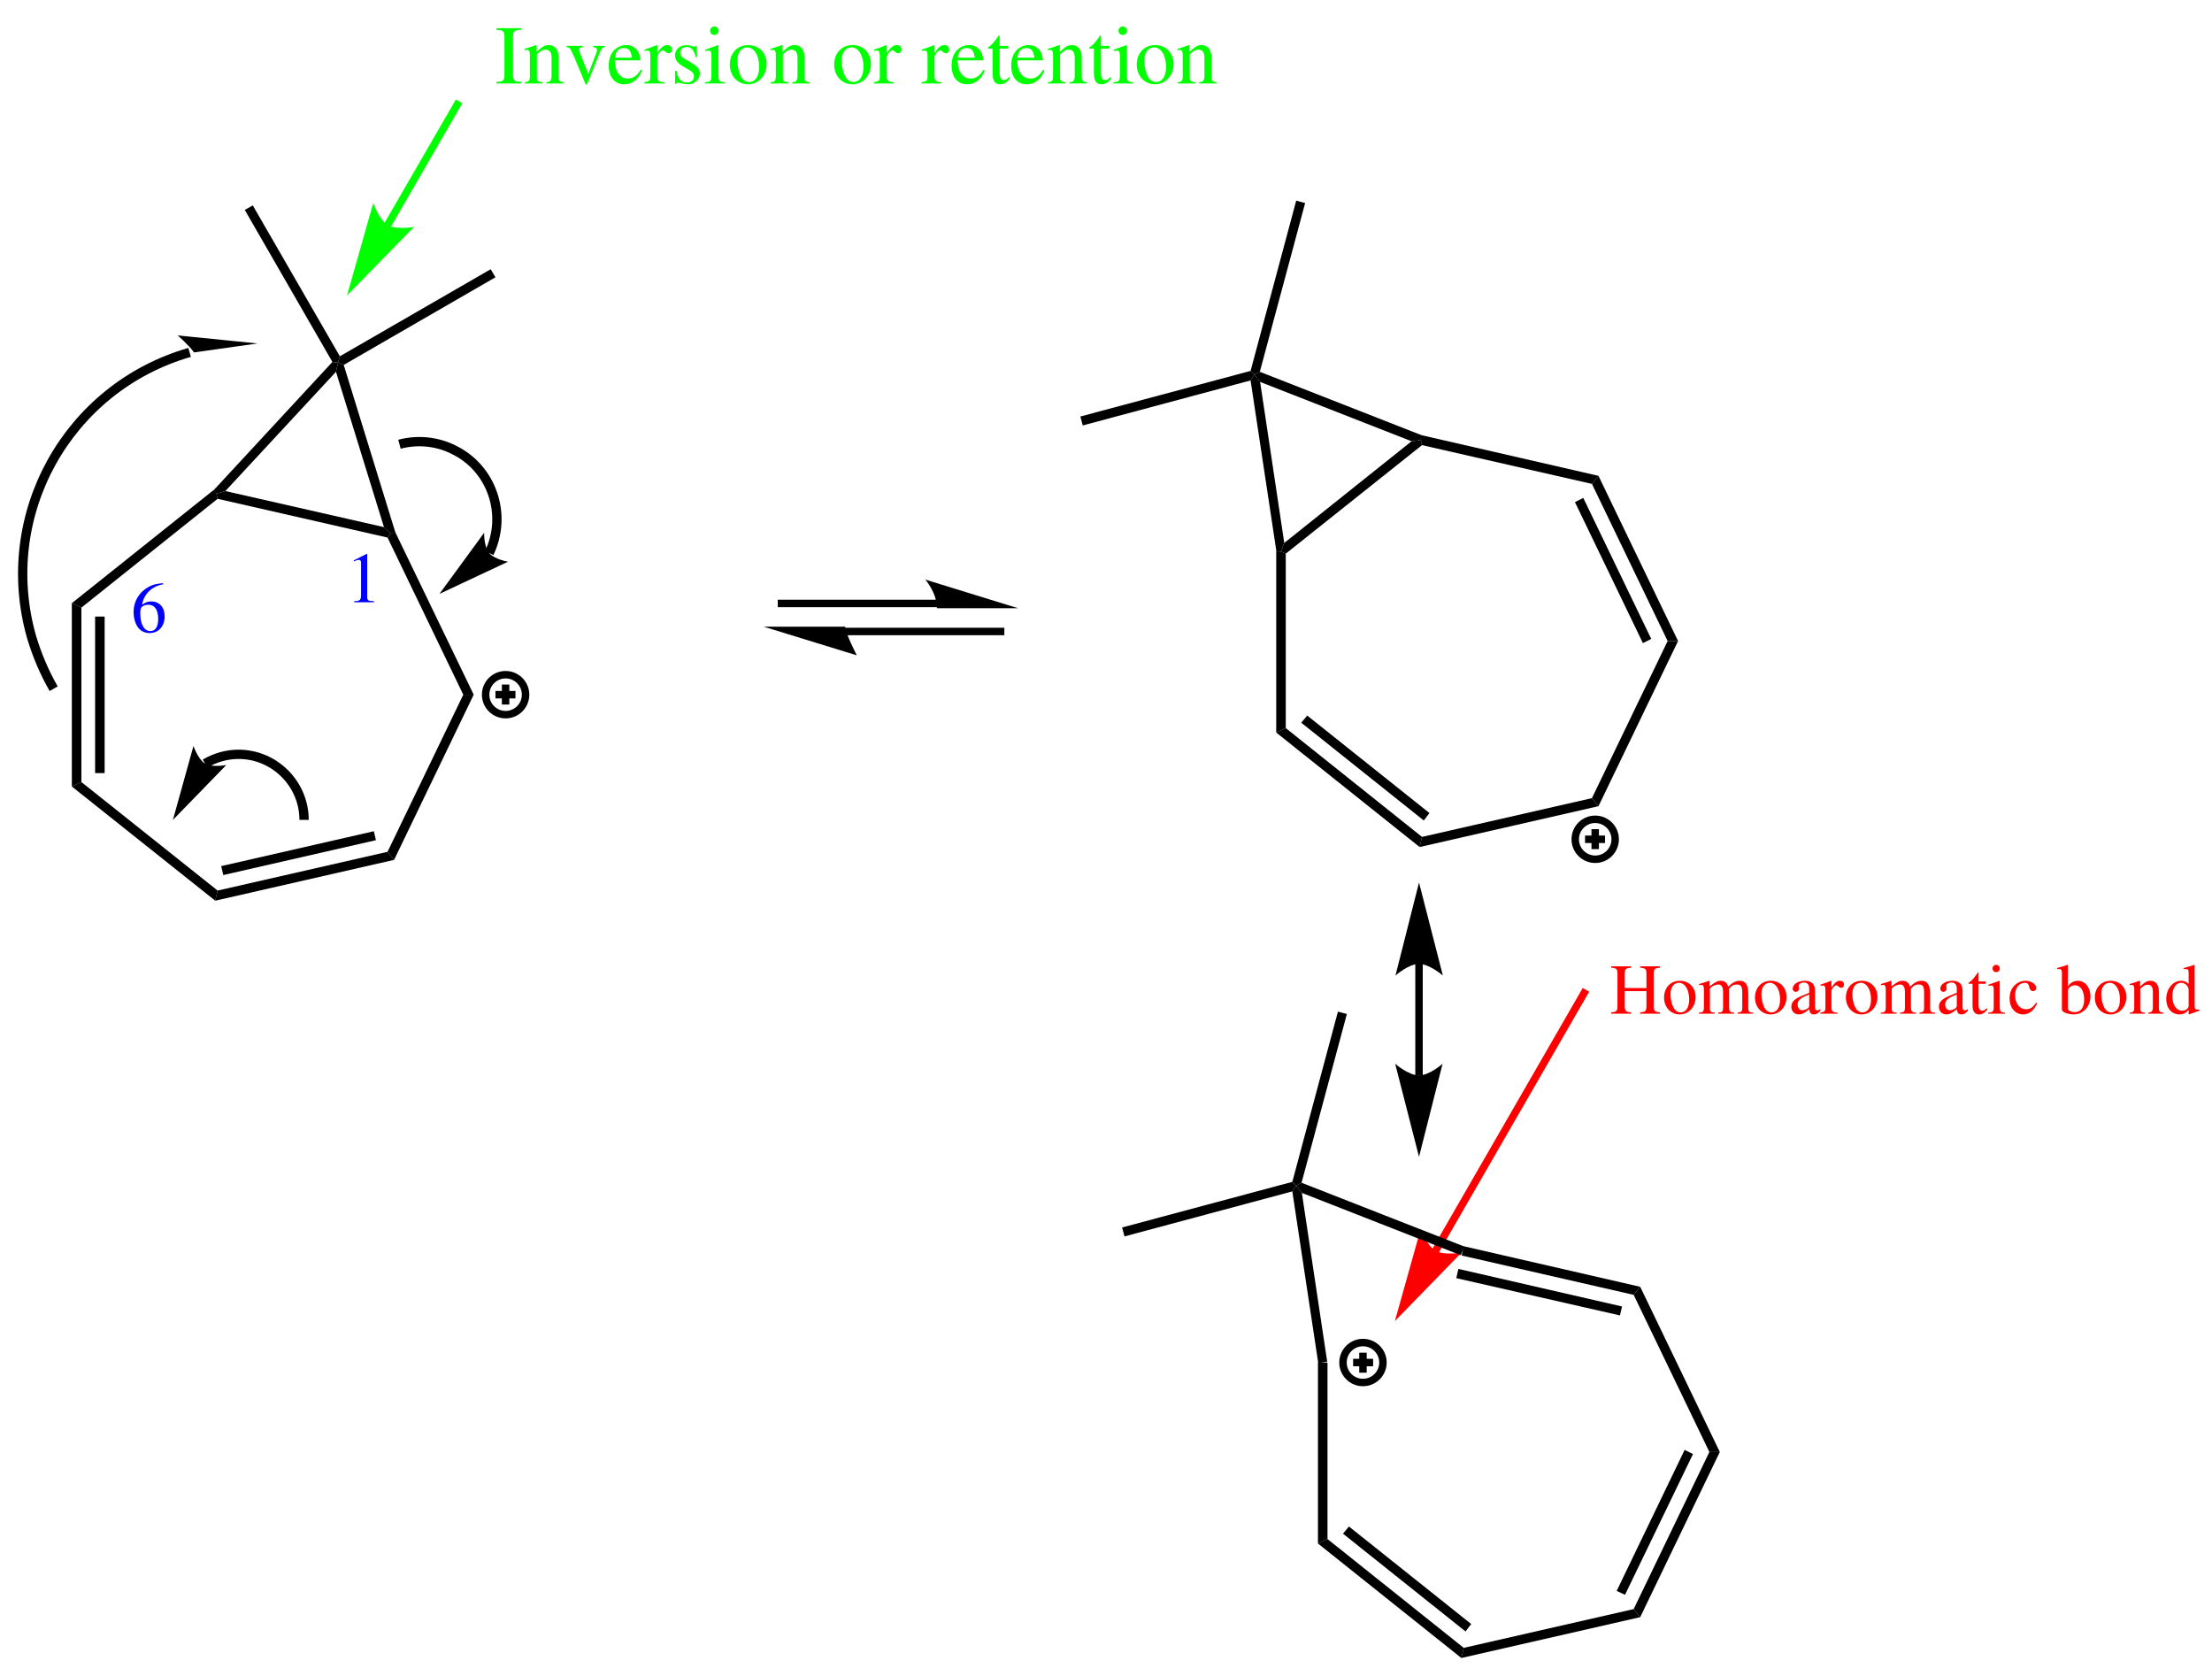 <?xml version="1.0" encoding="UTF-8"?>
<svg width="371pt" version="1.1" xmlns="http://www.w3.org/2000/svg" height="281pt" viewBox="0 0 371 281" xmlns:xlink="http://www.w3.org/1999/xlink">
 <defs>
  <clipPath id="Clip0">
   <path d="M0 0 L371 0 L371 281 L0 281 L0 0 Z" transform="translate(0, 0)"/>
  </clipPath>
 </defs>
 <g id="Background">
  <g id="Group1" clip-path="url(#Clip0)">
   <path style="fill:#000000; fill-rule:nonzero;stroke:none;" d="M1.601 30 L0 30.75 L0 0 L1.601 0.75 L1.601 30 Z" transform="translate(12.05, 101.15)"/>
   <path style="fill:#000000; fill-rule:nonzero;stroke:none;" d="M1.6 26.25 L0 26.25 L0 0 L1.6 0 L1.6 26.25 Z" transform="translate(15.95, 103.4)"/>
   <path style="fill:#000000; fill-rule:nonzero;stroke:none;" d="M24.45 18.2 L24.05 19.9 L0 0.75 L1.601 0 L24.45 18.2 Z" transform="translate(12.05, 131.15)"/>
   <path style="fill:#000000; fill-rule:nonzero;stroke:none;" d="M28.9 0 L30 1.35 L0 8.2 L0.4 6.5 L28.9 0 Z" transform="translate(36.1, 142.85)"/>
   <path style="fill:#000000; fill-rule:nonzero;stroke:none;" d="M25.601 0 L25.95 1.5 L0.351 7.35 L0 5.85 L25.601 0 Z" transform="translate(37.1, 139.4)"/>
   <path style="fill:#000000; fill-rule:nonzero;stroke:none;" d="M12.7 0 L14.45 0 L1.1 27.7 L0 26.35 L12.7 0 Z" transform="translate(65, 116.5)"/>
   <path style="fill:#000000; fill-rule:nonzero;stroke:none;" d="M0 1 L0.55 0.35 L1.25 0 L14.45 27.35 L12.7 27.35 L0 1 Z" transform="translate(65, 89.15)"/>
   <path style="fill:#000000; fill-rule:nonzero;stroke:none;" d="M0.2 1.301 L0 0.45 L1.5 0 L28.101 6.051 L29.25 7.15 L28.7 7.801 L0.2 1.301 Z" transform="translate(36.3, 82.35)"/>
   <path style="fill:#000000; fill-rule:nonzero;stroke:none;" d="M1.601 19.7 L0 18.95 L23.75 0 L24.25 0.6 L24.45 1.45 L1.601 19.7 Z" transform="translate(12.05, 82.2)"/>
   <path style="fill:#000000; fill-rule:nonzero;stroke:none;" d="M0 1.55 L0.351 0 L1.301 0.4 L9.95 28.45 L9.2 28.7 L8.051 27.601 L0 1.55 Z" transform="translate(56.35, 60.8)"/>
   <path style="fill:#000000; fill-rule:nonzero;stroke:none;" d="M2.05 21.649 L0.55 22.1 L0 21.6 L20 0 L20.95 0.1 L20.6 1.649 L2.05 21.649 Z" transform="translate(35.75, 60.7)"/>
   <path style="fill:none;stroke:#000000; stroke-width:1.25; stroke-linecap:butt; stroke-linejoin:miter; stroke-dasharray:none;" d="M6.7 3.35 C6.7 5.2 5.199 6.7 3.35 6.7 C1.5 6.7 0 5.2 0 3.35 C0 1.5 1.5 0 3.35 0 C5.199 0 6.7 1.5 6.7 3.35 Z" transform="translate(81.45, 113.15)"/>
   <path style="fill:none;stroke:#000000; stroke-width:1.25; stroke-linecap:butt; stroke-linejoin:miter; stroke-dasharray:none;" d="M0 0 L3.351 0 " transform="translate(83.1, 116.5)"/>
   <path style="fill:none;stroke:#000000; stroke-width:1.25; stroke-linecap:butt; stroke-linejoin:miter; stroke-dasharray:none;" d="M0 0 L0 3.35 " transform="translate(84.8, 114.8)"/>
   <path style="fill:none;stroke:#000000; stroke-width:1.25; stroke-linecap:butt; stroke-linejoin:miter; stroke-dasharray:none;" d="M26.75 0 L0 0 " transform="translate(130.45, 101.2)"/>
   <path style="fill:none;stroke:#000000; stroke-width:1.25; stroke-linecap:butt; stroke-linejoin:miter; stroke-dasharray:none;" d="M0 0 L26.75 0 " transform="translate(141.7, 105.9)"/>
   <path style="fill:#000000; fill-rule:nonzero;stroke:none;" d="M15.55 4.8 L0 0 C0 0 1.95 2.25 1.95 4.8 L15.55 4.8 L15.55 4.8 " transform="translate(155.2, 97.2)"/>
   <path style="fill:#000000; fill-rule:nonzero;stroke:none;" d="M0 0 L13.65 0 C13.65 1 15.6 4.8 15.6 4.8 L0 0 L0 0 " transform="translate(128.1, 105.1)"/>
   <path style="fill:#000000; fill-rule:nonzero;stroke:none;" d="M1.6 29.6 L0 30.35 L0 0 L0.8 0 L1.6 0.35 L1.6 29.6 Z" transform="translate(214.05, 92.5)"/>
   <path style="fill:#000000; fill-rule:nonzero;stroke:none;" d="M24.45 18.25 L24.05 19.95 L0 0.75 L1.6 0 L24.45 18.25 Z" transform="translate(214.05, 122.1)"/>
   <path style="fill:#000000; fill-rule:nonzero;stroke:none;" d="M21.5 16.35 L20.55 17.6 L0 1.2 L1 0 L21.5 16.35 Z" transform="translate(218.25, 120)"/>
   <path style="fill:#000000; fill-rule:nonzero;stroke:none;" d="M28.9 0 L30 1.35 L0 8.2 L0.4 6.5 L28.9 0 Z" transform="translate(238.1, 133.85)"/>
   <path style="fill:#000000; fill-rule:nonzero;stroke:none;" d="M12.7 0 L14.45 0 L1.1 27.7 L0 26.35 L12.7 0 Z" transform="translate(267, 107.5)"/>
   <path style="fill:#000000; fill-rule:nonzero;stroke:none;" d="M0 1.351 L1.1 0 L14.45 27.7 L12.7 27.7 L0 1.351 Z" transform="translate(267, 79.8)"/>
   <path style="fill:#000000; fill-rule:nonzero;stroke:none;" d="M0 0.7 L1.4 0 L12.8 23.65 L11.4 24.35 L0 0.7 Z" transform="translate(264.15, 83.5)"/>
   <path style="fill:#000000; fill-rule:nonzero;stroke:none;" d="M0.2 1.65 L0 0.8 L0.2 0 L29.8 6.8 L28.7 8.15 L0.2 1.65 Z" transform="translate(238.3, 73)"/>
   <path style="fill:#000000; fill-rule:nonzero;stroke:none;" d="M0.8 19.05 L0 18.7 L0.55 17.25 L21.9 0.2 L23.45 0 L23.65 0.851 L0.8 19.05 Z" transform="translate(214.85, 73.8)"/>
   <path style="fill:#000000; fill-rule:nonzero;stroke:none;" d="M0.95 1.7 L0 0.45 L0.9 0 L28.2 10.7 L27.9 11.45 L26.35 11.65 L0.95 1.7 Z" transform="translate(210.4, 62.35)"/>
   <path style="fill:#000000; fill-rule:nonzero;stroke:none;" d="M5.65 28.25 L5.1 29.7 L4.35 29.8 L0 1 L0.65 0 L1.6 1.25 L5.65 28.25 Z" transform="translate(209.75, 62.8)"/>
   <path style="fill:none;stroke:#000000; stroke-width:1.559; stroke-linecap:butt; stroke-linejoin:miter; stroke-dasharray:none;" d="M0 0.8 C3 0 6.25 0.3 9.05 1.7 C15.5 4.8 18.15 12.6 15.05 19.05 " transform="translate(67, 73.7)"/>
   <path style="fill:#000000; fill-rule:nonzero;stroke:none;" d="M0 10.25 L11.5 4.851 C11.5 4.851 9.2 4.45 8.35 3.4 C7.45 2.351 7.5 0 7.5 0 L0 10.25 L0 10.25 " transform="translate(73.7, 89.35)"/>
   <path style="fill:none;stroke:#000000; stroke-width:1.25; stroke-linecap:butt; stroke-linejoin:miter; stroke-dasharray:none;" d="M6.7 3.35 C6.7 5.2 5.199 6.7 3.35 6.7 C1.5 6.7 0 5.2 0 3.35 C0 1.5 1.5 0 3.35 0 C5.199 0 6.7 1.5 6.7 3.35 Z" transform="translate(264.2, 137.4)"/>
   <path style="fill:none;stroke:#000000; stroke-width:1.25; stroke-linecap:butt; stroke-linejoin:miter; stroke-dasharray:none;" d="M0 0 L3.35 0 " transform="translate(265.85, 140.75)"/>
   <path style="fill:none;stroke:#000000; stroke-width:1.25; stroke-linecap:butt; stroke-linejoin:miter; stroke-dasharray:none;" d="M0 0 L0 3.35 " transform="translate(267.55, 139.05)"/>
   <path style="fill:none;stroke:#000000; stroke-width:1.559; stroke-linecap:butt; stroke-linejoin:miter; stroke-dasharray:none;" d="M0 1.55 C1.699 0.55 3.649 0 5.6 0 C11.649 0 16.6 4.95 16.6 11 " transform="translate(34.4, 126.5)"/>
   <path style="fill:#000000; fill-rule:nonzero;stroke:none;" d="M0 12.4 L8.95 3.2 C8.95 3.2 6.6 3.65 5.4 2.95 C4.2 2.25 3.45 0 3.45 0 L0 12.4 L0 12.4 " transform="translate(29, 125.1)"/>
   <path style="fill:none;stroke:#000000; stroke-width:1.559; stroke-linecap:butt; stroke-linejoin:miter; stroke-dasharray:none;" d="M9.55 56.4 C8 53.7 6.75 50.75 5.85 47.75 C0 27.25 11.85 5.9 32.35 0 " transform="translate(-0.55, 59.1)"/>
   <path style="fill:#000000; fill-rule:nonzero;stroke:none;" d="M13.4 1.35 L0 0 C0 0 1.8 1.55 2.75 2.85 L13.4 1.35 L13.4 1.35 " transform="translate(29.8, 56.25)"/>
   <path style="fill:none;stroke:#00ff00; stroke-width:1.25; stroke-linecap:butt; stroke-linejoin:miter; stroke-dasharray:none;" d="M0 20.75 L12 0 " transform="translate(65, 17)"/>
   <path style="fill:#00ff00; fill-rule:nonzero;stroke:none;" d="M0 15.5 L11.25 4 C11.25 4 8.35 4.55 6.85 3.7 C5.35 2.8 4.399 0 4.399 0 L0 15.5 L0 15.5 " transform="translate(58.2, 34.05)"/>
   <path style="fill:#00ff00; fill-rule:evenodd;stroke:none;" d="M1.358 7.741 C1.358 8.792 1.176 8.96 0 9.002 L0 9.268 L4.158 9.268 L4.158 9.002 C3.01 8.96 2.786 8.764 2.786 7.741 L2.786 1.525 C2.786 0.504 2.982 0.321 4.158 0.266 L4.158 0 L0 0 L0 0.266 C1.19 0.336 1.358 0.489 1.358 1.525 L1.358 7.741 Z" transform="translate(83.252, 4.732)"/>
   <path style="fill:#00ff00; fill-rule:evenodd;stroke:none;" d="M0 0.868 C0.084 0.826 0.225 0.812 0.378 0.812 C0.77 0.812 0.896 1.022 0.896 1.708 L0.896 5.181 C0.896 5.979 0.742 6.175 0.028 6.23 L0.028 6.44 L2.996 6.44 L2.996 6.23 C2.282 6.175 2.072 6.007 2.072 5.502 L2.072 1.568 C2.744 0.938 3.053 0.771 3.515 0.771 C4.2 0.771 4.536 1.204 4.536 2.129 L4.536 5.055 C4.536 5.937 4.354 6.175 3.654 6.23 L3.654 6.44 L6.566 6.44 L6.566 6.23 C5.88 6.16 5.712 5.992 5.712 5.307 L5.712 2.101 C5.712 0.784 5.097 0 4.061 0 C3.416 0 2.982 0.238 2.03 1.135 L2.03 0.028 L1.933 0 C1.246 0.253 0.77 0.406 0 0.631 L0 0.868 Z" transform="translate(87.974, 7.56)"/>
   <path style="fill:#00ff00; fill-rule:evenodd;stroke:none;" d="M6.412 0 L4.467 0 L4.467 0.21 C4.914 0.252 5.124 0.392 5.124 0.658 C5.124 0.798 5.096 0.938 5.04 1.078 L3.654 4.704 L2.227 1.12 C2.143 0.924 2.101 0.728 2.101 0.602 C2.101 0.35 2.254 0.252 2.744 0.21 L2.744 0 L0 0 L0 0.21 C0.532 0.238 0.631 0.378 1.274 1.819 L2.954 5.838 C2.982 5.922 3.024 6.019 3.066 6.132 C3.15 6.384 3.234 6.496 3.318 6.496 C3.402 6.496 3.5 6.314 3.71 5.796 L5.502 1.302 C5.908 0.35 5.992 0.252 6.412 0.21 L6.412 0 Z" transform="translate(95.016, 7.7)"/>
   <path style="fill:#00ff00; fill-rule:evenodd;stroke:none;" d="M5.362 4.145 C4.69 5.208 4.088 5.614 3.192 5.614 C2.394 5.614 1.792 5.208 1.386 4.41 C1.134 3.879 1.036 3.416 1.008 2.563 L5.32 2.563 C5.208 1.652 5.068 1.246 4.718 0.799 C4.298 0.295 3.654 0 2.926 0 C2.226 0 1.568 0.253 1.036 0.729 C0.378 1.303 0 2.297 0 3.444 C0 5.376 1.008 6.58 2.618 6.58 C3.948 6.58 4.998 5.755 5.586 4.242 L5.362 4.145 Z M1.036 2.114 C1.19 1.022 1.666 0.505 2.52 0.505 C3.374 0.505 3.71 0.896 3.892 2.114 L1.036 2.114 Z" transform="translate(102.1, 7.56)"/>
   <path style="fill:#00ff00; fill-rule:evenodd;stroke:none;" d="M0.028 0.98 C0.224 0.938 0.35 0.925 0.518 0.925 C0.868 0.925 0.994 1.148 0.994 1.765 L0.994 5.265 C0.994 5.965 0.896 6.063 0 6.23 L0 6.44 L3.36 6.44 L3.36 6.23 C2.408 6.188 2.17 5.979 2.17 5.181 L2.17 2.03 C2.17 1.582 2.772 0.883 3.15 0.883 C3.234 0.883 3.36 0.952 3.514 1.093 C3.738 1.288 3.892 1.372 4.074 1.372 C4.41 1.372 4.62 1.135 4.62 0.742 C4.62 0.28 4.326 0 3.85 0 C3.262 0 2.856 0.322 2.17 1.316 L2.17 0.028 L2.1 0 C1.358 0.309 0.854 0.49 0.028 0.757 L0.028 0.98 Z" transform="translate(108.07, 7.56)"/>
   <path style="fill:#00ff00; fill-rule:evenodd;stroke:none;" d="M3.696 2.03 L3.64 0.126 L3.486 0.126 L3.458 0.153 C3.332 0.252 3.318 0.266 3.262 0.266 C3.178 0.266 3.038 0.238 2.884 0.168 C2.576 0.056 2.268 0 1.904 0 C0.798 0 0 0.714 0 1.722 C0 2.506 0.448 3.065 1.638 3.737 L2.45 4.2 C2.94 4.479 3.178 4.815 3.178 5.25 C3.178 5.866 2.73 6.258 2.016 6.258 C1.54 6.258 1.106 6.076 0.84 5.768 C0.546 5.418 0.42 5.096 0.238 4.298 L0.014 4.298 L0.014 6.481 L0.196 6.481 C0.294 6.342 0.35 6.313 0.518 6.313 C0.644 6.313 0.84 6.342 1.162 6.426 C1.554 6.51 1.932 6.565 2.184 6.565 C3.262 6.565 4.158 5.754 4.158 4.773 C4.158 4.074 3.822 3.611 2.982 3.107 L1.47 2.212 C1.078 1.987 0.868 1.638 0.868 1.26 C0.868 0.7 1.302 0.308 1.946 0.308 C2.744 0.308 3.164 0.784 3.486 2.03 L3.696 2.03 Z" transform="translate(113.214, 7.574)"/>
   <path style="fill:#00ff00; fill-rule:evenodd;stroke:none;" d="M2.226 3.121 L0.056 3.892 L0.056 4.102 L0.168 4.088 C0.336 4.06 0.518 4.046 0.644 4.046 C0.98 4.046 1.106 4.27 1.106 4.886 L1.106 8.134 C1.106 9.142 0.966 9.296 0 9.352 L0 9.562 L3.318 9.562 L3.318 9.352 C2.394 9.281 2.282 9.142 2.282 8.134 L2.282 3.163 L2.226 3.121 Z M1.568 0 C1.19 0 0.868 0.321 0.868 0.714 C0.868 1.105 1.176 1.428 1.568 1.428 C1.974 1.428 2.296 1.119 2.296 0.714 C2.296 0.321 1.974 0 1.568 0 Z" transform="translate(118.224, 4.438)"/>
   <path style="fill:#00ff00; fill-rule:evenodd;stroke:none;" d="M3.094 0 C1.274 0 0 1.345 0 3.276 C0 5.166 1.302 6.58 3.066 6.58 C4.83 6.58 6.174 5.097 6.174 3.164 C6.174 1.33 4.886 0 3.094 0 Z M2.912 0.393 C4.088 0.393 4.914 1.736 4.914 3.654 C4.914 5.236 4.284 6.188 3.234 6.188 C2.688 6.188 2.17 5.853 1.876 5.292 C1.484 4.564 1.26 3.584 1.26 2.591 C1.26 1.261 1.918 0.393 2.912 0.393 Z" transform="translate(122.406, 7.56)"/>
   <path style="fill:#00ff00; fill-rule:evenodd;stroke:none;" d="M0 0.868 C0.084 0.826 0.224 0.812 0.378 0.812 C0.77 0.812 0.896 1.022 0.896 1.708 L0.896 5.181 C0.896 5.979 0.742 6.175 0.028 6.23 L0.028 6.44 L2.996 6.44 L2.996 6.23 C2.282 6.175 2.072 6.007 2.072 5.502 L2.072 1.568 C2.744 0.938 3.052 0.771 3.514 0.771 C4.2 0.771 4.536 1.204 4.536 2.129 L4.536 5.055 C4.536 5.937 4.354 6.175 3.654 6.23 L3.654 6.44 L6.566 6.44 L6.566 6.23 C5.88 6.16 5.712 5.992 5.712 5.307 L5.712 2.101 C5.712 0.784 5.096 0 4.06 0 C3.416 0 2.982 0.238 2.03 1.135 L2.03 0.028 L1.932 0 C1.246 0.253 0.77 0.406 0 0.631 L0 0.868 Z" transform="translate(129.224, 7.56)"/>
   <path style="fill:#00ff00; fill-rule:evenodd;stroke:none;" d="M3.094 0 C1.274 0 0 1.345 0 3.276 C0 5.166 1.302 6.58 3.066 6.58 C4.83 6.58 6.174 5.097 6.174 3.164 C6.174 1.33 4.886 0 3.094 0 Z M2.912 0.393 C4.088 0.393 4.914 1.736 4.914 3.654 C4.914 5.236 4.284 6.188 3.234 6.188 C2.688 6.188 2.17 5.853 1.876 5.292 C1.484 4.564 1.26 3.584 1.26 2.591 C1.26 1.261 1.918 0.393 2.912 0.393 Z" transform="translate(139.906, 7.56)"/>
   <path style="fill:#00ff00; fill-rule:evenodd;stroke:none;" d="M0.028 0.98 C0.224 0.938 0.35 0.925 0.518 0.925 C0.868 0.925 0.994 1.148 0.994 1.765 L0.994 5.265 C0.994 5.965 0.896 6.063 0 6.23 L0 6.44 L3.36 6.44 L3.36 6.23 C2.408 6.188 2.17 5.979 2.17 5.181 L2.17 2.03 C2.17 1.582 2.772 0.883 3.15 0.883 C3.234 0.883 3.36 0.952 3.514 1.093 C3.738 1.288 3.892 1.372 4.074 1.372 C4.41 1.372 4.62 1.135 4.62 0.742 C4.62 0.28 4.326 0 3.85 0 C3.262 0 2.856 0.322 2.17 1.316 L2.17 0.028 L2.1 0 C1.358 0.309 0.854 0.49 0.028 0.757 L0.028 0.98 Z" transform="translate(146.57, 7.56)"/>
   <path style="fill:#00ff00; fill-rule:evenodd;stroke:none;" d="M0.028 0.98 C0.224 0.938 0.35 0.925 0.518 0.925 C0.868 0.925 0.994 1.148 0.994 1.765 L0.994 5.265 C0.994 5.965 0.896 6.063 0 6.23 L0 6.44 L3.36 6.44 L3.36 6.23 C2.408 6.188 2.17 5.979 2.17 5.181 L2.17 2.03 C2.17 1.582 2.772 0.883 3.15 0.883 C3.234 0.883 3.36 0.952 3.514 1.093 C3.738 1.288 3.892 1.372 4.074 1.372 C4.41 1.372 4.62 1.135 4.62 0.742 C4.62 0.28 4.326 0 3.85 0 C3.262 0 2.856 0.322 2.17 1.316 L2.17 0.028 L2.1 0 C1.358 0.309 0.854 0.49 0.028 0.757 L0.028 0.98 Z" transform="translate(154.57, 7.56)"/>
   <path style="fill:#00ff00; fill-rule:evenodd;stroke:none;" d="M5.362 4.145 C4.69 5.208 4.088 5.614 3.192 5.614 C2.394 5.614 1.792 5.208 1.386 4.41 C1.134 3.879 1.036 3.416 1.008 2.563 L5.32 2.563 C5.208 1.652 5.068 1.246 4.718 0.799 C4.298 0.295 3.654 0 2.926 0 C2.226 0 1.568 0.253 1.036 0.729 C0.378 1.303 0 2.297 0 3.444 C0 5.376 1.008 6.58 2.618 6.58 C3.948 6.58 4.998 5.755 5.586 4.242 L5.362 4.145 Z M1.036 2.114 C1.19 1.022 1.666 0.505 2.52 0.505 C3.374 0.505 3.71 0.896 3.892 2.114 L1.036 2.114 Z" transform="translate(159.6, 7.56)"/>
   <path style="fill:#00ff00; fill-rule:evenodd;stroke:none;" d="M3.388 1.807 L1.974 1.807 L1.974 0.183 C1.974 0.042 1.96 0 1.876 0 C1.778 0.126 1.694 0.253 1.596 0.393 C1.064 1.162 0.462 1.834 0.238 1.891 C0.084 1.988 0 2.087 0 2.156 C0 2.198 0.014 2.227 0.056 2.255 L0.798 2.255 L0.798 6.469 C0.798 7.645 1.218 8.246 2.044 8.246 C2.73 8.246 3.262 7.91 3.724 7.183 L3.542 7.028 C3.248 7.379 3.01 7.519 2.702 7.519 C2.184 7.519 1.974 7.141 1.974 6.259 L1.974 2.255 L3.388 2.255 L3.388 1.807 Z" transform="translate(165.682, 5.894)"/>
   <path style="fill:#00ff00; fill-rule:evenodd;stroke:none;" d="M5.362 4.145 C4.69 5.208 4.088 5.614 3.192 5.614 C2.394 5.614 1.792 5.208 1.386 4.41 C1.134 3.879 1.036 3.416 1.008 2.563 L5.32 2.563 C5.208 1.652 5.068 1.246 4.718 0.799 C4.298 0.295 3.654 0 2.926 0 C2.226 0 1.568 0.253 1.036 0.729 C0.378 1.303 0 2.297 0 3.444 C0 5.376 1.008 6.58 2.618 6.58 C3.948 6.58 4.998 5.755 5.586 4.242 L5.362 4.145 Z M1.036 2.114 C1.19 1.022 1.666 0.505 2.52 0.505 C3.374 0.505 3.71 0.896 3.892 2.114 L1.036 2.114 Z" transform="translate(169.6, 7.56)"/>
   <path style="fill:#00ff00; fill-rule:evenodd;stroke:none;" d="M0 0.868 C0.084 0.826 0.224 0.812 0.378 0.812 C0.77 0.812 0.896 1.022 0.896 1.708 L0.896 5.181 C0.896 5.979 0.742 6.175 0.028 6.23 L0.028 6.44 L2.996 6.44 L2.996 6.23 C2.282 6.175 2.072 6.007 2.072 5.502 L2.072 1.568 C2.744 0.938 3.052 0.771 3.514 0.771 C4.2 0.771 4.536 1.204 4.536 2.129 L4.536 5.055 C4.536 5.937 4.354 6.175 3.654 6.23 L3.654 6.44 L6.566 6.44 L6.566 6.23 C5.88 6.16 5.712 5.992 5.712 5.307 L5.712 2.101 C5.712 0.784 5.096 0 4.06 0 C3.416 0 2.982 0.238 2.03 1.135 L2.03 0.028 L1.932 0 C1.246 0.253 0.77 0.406 0 0.631 L0 0.868 Z" transform="translate(175.724, 7.56)"/>
   <path style="fill:#00ff00; fill-rule:evenodd;stroke:none;" d="M3.388 1.807 L1.974 1.807 L1.974 0.183 C1.974 0.042 1.96 0 1.876 0 C1.778 0.126 1.694 0.253 1.596 0.393 C1.064 1.162 0.462 1.834 0.238 1.891 C0.084 1.988 0 2.087 0 2.156 C0 2.198 0.014 2.227 0.056 2.255 L0.798 2.255 L0.798 6.469 C0.798 7.645 1.218 8.246 2.044 8.246 C2.73 8.246 3.262 7.91 3.724 7.183 L3.542 7.028 C3.248 7.379 3.01 7.519 2.702 7.519 C2.184 7.519 1.974 7.141 1.974 6.259 L1.974 2.255 L3.388 2.255 L3.388 1.807 Z" transform="translate(182.682, 5.894)"/>
   <path style="fill:#00ff00; fill-rule:evenodd;stroke:none;" d="M2.226 3.121 L0.056 3.892 L0.056 4.102 L0.168 4.088 C0.336 4.06 0.518 4.046 0.644 4.046 C0.98 4.046 1.106 4.27 1.106 4.886 L1.106 8.134 C1.106 9.142 0.966 9.296 0 9.352 L0 9.562 L3.318 9.562 L3.318 9.352 C2.394 9.281 2.282 9.142 2.282 8.134 L2.282 3.163 L2.226 3.121 Z M1.568 0 C1.19 0 0.868 0.321 0.868 0.714 C0.868 1.105 1.176 1.428 1.568 1.428 C1.974 1.428 2.296 1.119 2.296 0.714 C2.296 0.321 1.974 0 1.568 0 Z" transform="translate(186.724, 4.438)"/>
   <path style="fill:#00ff00; fill-rule:evenodd;stroke:none;" d="M3.094 0 C1.274 0 0 1.345 0 3.276 C0 5.166 1.302 6.58 3.066 6.58 C4.83 6.58 6.174 5.097 6.174 3.164 C6.174 1.33 4.886 0 3.094 0 Z M2.912 0.393 C4.088 0.393 4.914 1.736 4.914 3.654 C4.914 5.236 4.284 6.188 3.234 6.188 C2.688 6.188 2.17 5.853 1.876 5.292 C1.484 4.564 1.26 3.584 1.26 2.591 C1.26 1.261 1.918 0.393 2.912 0.393 Z" transform="translate(190.656, 7.56)"/>
   <path style="fill:#00ff00; fill-rule:evenodd;stroke:none;" d="M0 0.868 C0.084 0.826 0.224 0.812 0.378 0.812 C0.77 0.812 0.896 1.022 0.896 1.708 L0.896 5.181 C0.896 5.979 0.742 6.175 0.028 6.23 L0.028 6.44 L2.996 6.44 L2.996 6.23 C2.282 6.175 2.072 6.007 2.072 5.502 L2.072 1.568 C2.744 0.938 3.052 0.771 3.514 0.771 C4.2 0.771 4.536 1.204 4.536 2.129 L4.536 5.055 C4.536 5.937 4.354 6.175 3.654 6.23 L3.654 6.44 L6.566 6.44 L6.566 6.23 C5.88 6.16 5.712 5.992 5.712 5.307 L5.712 2.101 C5.712 0.784 5.096 0 4.06 0 C3.416 0 2.982 0.238 2.03 1.135 L2.03 0.028 L1.932 0 C1.246 0.253 0.77 0.406 0 0.631 L0 0.868 Z" transform="translate(197.474, 7.56)"/>
   <path style="fill:#000000; fill-rule:nonzero;stroke:none;" d="M25.6 0 L26.399 1.35 L0.95 16.05 L0 15.649 L0.3 14.6 L25.6 0 Z" transform="translate(56.7, 45.15)"/>
   <path style="fill:#000000; fill-rule:nonzero;stroke:none;" d="M0 0.75 L1.351 0 L15.95 25.3 L15.65 26.35 L14.7 26.25 L0 0.75 Z" transform="translate(41.05, 34.45)"/>
   <path style="fill:#000000; fill-rule:nonzero;stroke:none;" d="M7.65 0 L9.15 0.399 L1.55 28.699 L0.65 29.149 L0 28.55 L7.65 0 Z" transform="translate(209.75, 33.65)"/>
   <path style="fill:#000000; fill-rule:nonzero;stroke:none;" d="M0.4 9.149 L0 7.649 L28.55 0 L29.2 0.6 L28.55 1.6 L0.4 9.149 Z" transform="translate(181.2, 62.2)"/>
   <path style="fill:none;stroke:#ff0000; stroke-width:1.25; stroke-linecap:butt; stroke-linejoin:miter; stroke-dasharray:none;" d="M0 43.8 L25.25 0 " transform="translate(240.75, 166)"/>
   <path style="fill:#ff0000; fill-rule:nonzero;stroke:none;" d="M0 15.5 L11.2 4 C11.2 4 8.3 4.55 6.8 3.7 C5.3 2.8 4.35 0 4.35 0 L0 15.5 L0 15.5 " transform="translate(233.95, 206.05)"/>
   <path style="fill:#ff0000; fill-rule:evenodd;stroke:none;" d="M2.28 3.636 L2.28 1.308 C2.28 0.444 2.412 0.312 3.336 0.228 L3.336 0 L0 0 L0 0.228 C0.924 0.312 1.056 0.444 1.056 1.308 L1.056 6.504 C1.056 7.512 0.936 7.656 0 7.716 L0 7.944 L3.336 7.944 L3.336 7.716 C2.436 7.644 2.28 7.488 2.28 6.636 L2.28 4.164 L5.916 4.164 L5.916 6.504 C5.916 7.512 5.796 7.656 4.86 7.716 L4.86 7.944 L8.196 7.944 L8.196 7.716 C7.296 7.644 7.14 7.488 7.14 6.636 L7.14 1.308 C7.14 0.444 7.272 0.312 8.196 0.228 L8.196 0 L4.86 0 L4.86 0.228 C5.784 0.312 5.916 0.444 5.916 1.308 L5.916 3.636 L2.28 3.636 Z" transform="translate(270.228, 162.056)"/>
   <path style="fill:#ff0000; fill-rule:evenodd;stroke:none;" d="M2.652 0 C1.092 0 0 1.152 0 2.808 C0 4.428 1.116 5.64 2.628 5.64 C4.14 5.64 5.292 4.368 5.292 2.712 C5.292 1.14 4.188 0 2.652 0 Z M2.496 0.336 C3.504 0.336 4.212 1.488 4.212 3.132 C4.212 4.488 3.672 5.304 2.772 5.304 C2.304 5.304 1.86 5.016 1.608 4.536 C1.272 3.912 1.08 3.072 1.08 2.22 C1.08 1.08 1.644 0.336 2.496 0.336 Z" transform="translate(279.098, 164.48)"/>
   <path style="fill:#ff0000; fill-rule:evenodd;stroke:none;" d="M0.036 0.744 C0.192 0.708 0.288 0.696 0.42 0.696 C0.732 0.696 0.84 0.888 0.84 1.464 L0.84 4.5 C0.84 5.148 0.672 5.328 0 5.34 L0 5.52 L2.664 5.52 L2.664 5.34 C2.028 5.316 1.848 5.184 1.848 4.716 L1.848 1.332 C1.848 1.308 1.944 1.188 2.028 1.104 C2.328 0.828 2.844 0.624 3.264 0.624 C3.792 0.624 4.056 1.044 4.056 1.884 L4.056 4.488 C4.056 5.16 3.924 5.292 3.24 5.34 L3.24 5.52 L5.928 5.52 L5.928 5.34 C5.244 5.328 5.064 5.124 5.064 4.38 L5.064 1.356 C5.424 0.84 5.82 0.624 6.372 0.624 C7.056 0.624 7.272 0.948 7.272 1.944 L7.272 4.476 C7.272 5.16 7.176 5.256 6.48 5.34 L6.48 5.52 L9.108 5.52 L9.108 5.34 L8.796 5.316 C8.436 5.292 8.28 5.076 8.28 4.608 L8.28 2.136 C8.28 0.72 7.812 0 6.888 0 C6.192 0 5.58 0.312 4.932 1.008 C4.716 0.324 4.308 0 3.66 0 C3.132 0 2.796 0.168 1.8 0.924 L1.8 0.024 L1.716 0 C1.104 0.228 0.696 0.36 0.036 0.54 L0.036 0.744 Z" transform="translate(284.942, 164.48)"/>
   <path style="fill:#ff0000; fill-rule:evenodd;stroke:none;" d="M2.652 0 C1.092 0 0 1.152 0 2.808 C0 4.428 1.116 5.64 2.628 5.64 C4.14 5.64 5.292 4.368 5.292 2.712 C5.292 1.14 4.188 0 2.652 0 Z M2.496 0.336 C3.504 0.336 4.212 1.488 4.212 3.132 C4.212 4.488 3.672 5.304 2.772 5.304 C2.304 5.304 1.86 5.016 1.608 4.536 C1.272 3.912 1.08 3.072 1.08 2.22 C1.08 1.08 1.644 0.336 2.496 0.336 Z" transform="translate(294.348, 164.48)"/>
   <path style="fill:#ff0000; fill-rule:evenodd;stroke:none;" d="M4.86 4.728 C4.656 4.896 4.512 4.956 4.332 4.956 C4.056 4.956 3.972 4.788 3.972 4.26 L3.972 1.92 C3.972 1.296 3.912 0.948 3.732 0.66 C3.468 0.228 2.952 0 2.244 0 C1.116 0 0.228 0.588 0.228 1.344 C0.228 1.62 0.468 1.86 0.744 1.86 C1.032 1.86 1.284 1.62 1.284 1.356 C1.284 1.308 1.272 1.248 1.26 1.164 C1.236 1.056 1.224 0.96 1.224 0.876 C1.224 0.552 1.608 0.288 2.088 0.288 C2.676 0.288 3 0.636 3 1.284 L3 2.016 C1.152 2.76 0.948 2.856 0.432 3.312 C0.168 3.552 0 3.96 0 4.356 C0 5.112 0.528 5.64 1.26 5.64 C1.788 5.64 2.28 5.388 3.012 4.764 C3.072 5.388 3.288 5.64 3.78 5.64 C4.188 5.64 4.44 5.496 4.86 5.04 L4.86 4.728 Z M3 4.044 C3 4.416 2.94 4.524 2.688 4.668 C2.4 4.836 2.064 4.944 1.812 4.944 C1.392 4.944 1.056 4.536 1.056 4.02 L1.056 3.972 C1.056 3.264 1.548 2.832 3 2.304 L3 4.044 Z" transform="translate(300.444, 164.48)"/>
   <path style="fill:#ff0000; fill-rule:evenodd;stroke:none;" d="M0.024 0.84 C0.192 0.804 0.3 0.792 0.444 0.792 C0.744 0.792 0.852 0.984 0.852 1.512 L0.852 4.512 C0.852 5.112 0.768 5.196 0 5.34 L0 5.52 L2.88 5.52 L2.88 5.34 C2.064 5.304 1.86 5.124 1.86 4.44 L1.86 1.74 C1.86 1.356 2.376 0.756 2.7 0.756 C2.772 0.756 2.88 0.816 3.012 0.936 C3.204 1.104 3.336 1.176 3.492 1.176 C3.78 1.176 3.96 0.972 3.96 0.636 C3.96 0.24 3.708 0 3.3 0 C2.796 0 2.448 0.276 1.86 1.128 L1.86 0.024 L1.8 0 C1.164 0.264 0.732 0.42 0.024 0.648 L0.024 0.84 Z" transform="translate(305.31, 164.48)"/>
   <path style="fill:#ff0000; fill-rule:evenodd;stroke:none;" d="M2.652 0 C1.092 0 0 1.152 0 2.808 C0 4.428 1.116 5.64 2.628 5.64 C4.14 5.64 5.292 4.368 5.292 2.712 C5.292 1.14 4.188 0 2.652 0 Z M2.496 0.336 C3.504 0.336 4.212 1.488 4.212 3.132 C4.212 4.488 3.672 5.304 2.772 5.304 C2.304 5.304 1.86 5.016 1.608 4.536 C1.272 3.912 1.08 3.072 1.08 2.22 C1.08 1.08 1.644 0.336 2.496 0.336 Z" transform="translate(309.598, 164.48)"/>
   <path style="fill:#ff0000; fill-rule:evenodd;stroke:none;" d="M0.036 0.744 C0.192 0.708 0.288 0.696 0.42 0.696 C0.732 0.696 0.84 0.888 0.84 1.464 L0.84 4.5 C0.84 5.148 0.672 5.328 0 5.34 L0 5.52 L2.664 5.52 L2.664 5.34 C2.028 5.316 1.848 5.184 1.848 4.716 L1.848 1.332 C1.848 1.308 1.944 1.188 2.028 1.104 C2.328 0.828 2.844 0.624 3.264 0.624 C3.792 0.624 4.056 1.044 4.056 1.884 L4.056 4.488 C4.056 5.16 3.924 5.292 3.24 5.34 L3.24 5.52 L5.928 5.52 L5.928 5.34 C5.244 5.328 5.064 5.124 5.064 4.38 L5.064 1.356 C5.424 0.84 5.82 0.624 6.372 0.624 C7.056 0.624 7.272 0.948 7.272 1.944 L7.272 4.476 C7.272 5.16 7.176 5.256 6.48 5.34 L6.48 5.52 L9.108 5.52 L9.108 5.34 L8.796 5.316 C8.436 5.292 8.28 5.076 8.28 4.608 L8.28 2.136 C8.28 0.72 7.812 0 6.888 0 C6.192 0 5.58 0.312 4.932 1.008 C4.716 0.324 4.308 0 3.66 0 C3.132 0 2.796 0.168 1.8 0.924 L1.8 0.024 L1.716 0 C1.104 0.228 0.696 0.36 0.036 0.54 L0.036 0.744 Z" transform="translate(315.442, 164.48)"/>
   <path style="fill:#ff0000; fill-rule:evenodd;stroke:none;" d="M4.86 4.728 C4.656 4.896 4.512 4.956 4.332 4.956 C4.056 4.956 3.972 4.788 3.972 4.26 L3.972 1.92 C3.972 1.296 3.912 0.948 3.732 0.66 C3.468 0.228 2.952 0 2.244 0 C1.116 0 0.228 0.588 0.228 1.344 C0.228 1.62 0.468 1.86 0.744 1.86 C1.032 1.86 1.284 1.62 1.284 1.356 C1.284 1.308 1.272 1.248 1.26 1.164 C1.236 1.056 1.224 0.96 1.224 0.876 C1.224 0.552 1.608 0.288 2.088 0.288 C2.676 0.288 3 0.636 3 1.284 L3 2.016 C1.152 2.76 0.948 2.856 0.432 3.312 C0.168 3.552 0 3.96 0 4.356 C0 5.112 0.528 5.64 1.26 5.64 C1.788 5.64 2.28 5.388 3.012 4.764 C3.072 5.388 3.288 5.64 3.78 5.64 C4.188 5.64 4.44 5.496 4.86 5.04 L4.86 4.728 Z M3 4.044 C3 4.416 2.94 4.524 2.688 4.668 C2.4 4.836 2.064 4.944 1.812 4.944 C1.392 4.944 1.056 4.536 1.056 4.02 L1.056 3.972 C1.056 3.264 1.548 2.832 3 2.304 L3 4.044 Z" transform="translate(325.194, 164.48)"/>
   <path style="fill:#ff0000; fill-rule:evenodd;stroke:none;" d="M2.904 1.548 L1.692 1.548 L1.692 0.156 C1.692 0.036 1.68 0 1.608 0 C1.524 0.108 1.452 0.216 1.368 0.336 C0.912 0.996 0.396 1.572 0.204 1.62 C0.072 1.704 0 1.788 0 1.848 C0 1.884 0.012 1.908 0.048 1.932 L0.684 1.932 L0.684 5.544 C0.684 6.552 1.044 7.068 1.752 7.068 C2.34 7.068 2.796 6.78 3.192 6.156 L3.036 6.024 C2.784 6.324 2.58 6.444 2.316 6.444 C1.872 6.444 1.692 6.12 1.692 5.364 L1.692 1.932 L2.904 1.932 L2.904 1.548 Z" transform="translate(330.156, 163.052)"/>
   <path style="fill:#ff0000; fill-rule:evenodd;stroke:none;" d="M1.908 2.676 L0.048 3.336 L0.048 3.516 L0.144 3.504 C0.288 3.48 0.444 3.468 0.552 3.468 C0.84 3.468 0.948 3.66 0.948 4.188 L0.948 6.972 C0.948 7.836 0.828 7.968 0 8.016 L0 8.196 L2.844 8.196 L2.844 8.016 C2.052 7.956 1.956 7.836 1.956 6.972 L1.956 2.712 L1.908 2.676 Z M1.344 0 C1.02 0 0.744 0.276 0.744 0.612 C0.744 0.948 1.008 1.224 1.344 1.224 C1.692 1.224 1.968 0.96 1.968 0.612 C1.968 0.276 1.692 0 1.344 0 Z" transform="translate(333.442, 161.804)"/>
   <path style="fill:#ff0000; fill-rule:evenodd;stroke:none;" d="M4.476 3.648 C3.9 4.488 3.468 4.776 2.784 4.776 C1.692 4.776 0.924 3.816 0.924 2.436 C0.924 1.2 1.584 0.348 2.556 0.348 C2.988 0.348 3.144 0.48 3.264 0.924 L3.336 1.188 C3.432 1.524 3.648 1.74 3.9 1.74 C4.212 1.74 4.476 1.512 4.476 1.236 C4.476 0.564 3.636 0 2.628 0 C2.04 0 1.428 0.24 0.936 0.672 C0.336 1.2 0 2.016 0 2.964 C0 4.524 0.948 5.64 2.28 5.64 C2.82 5.64 3.3 5.448 3.732 5.076 C4.056 4.788 4.284 4.464 4.644 3.756 L4.476 3.648 Z" transform="translate(337.05, 164.48)"/>
   <path style="fill:#ff0000; fill-rule:evenodd;stroke:none;" d="M1.8 0.024 L1.74 0 C1.236 0.18 0.912 0.276 0.348 0.432 L0 0.528 L0 0.72 C0.072 0.708 0.12 0.708 0.204 0.708 C0.684 0.708 0.792 0.816 0.792 1.32 L0.792 7.548 C0.792 7.92 1.812 8.316 2.772 8.316 C4.356 8.316 5.58 6.996 5.58 5.28 C5.58 3.804 4.668 2.676 3.468 2.676 C2.736 2.676 2.04 3.108 1.8 3.696 L1.8 0.024 Z M1.8 4.332 C1.8 3.864 2.364 3.432 2.988 3.432 C3.924 3.432 4.524 4.368 4.524 5.832 C4.524 7.164 3.948 7.932 2.964 7.932 C2.34 7.932 1.8 7.656 1.8 7.356 L1.8 4.332 Z" transform="translate(345.036, 161.804)"/>
   <path style="fill:#ff0000; fill-rule:evenodd;stroke:none;" d="M2.652 0 C1.092 0 0 1.152 0 2.808 C0 4.428 1.116 5.64 2.628 5.64 C4.14 5.64 5.292 4.368 5.292 2.712 C5.292 1.14 4.188 0 2.652 0 Z M2.496 0.336 C3.504 0.336 4.212 1.488 4.212 3.132 C4.212 4.488 3.672 5.304 2.772 5.304 C2.304 5.304 1.86 5.016 1.608 4.536 C1.272 3.912 1.08 3.072 1.08 2.22 C1.08 1.08 1.644 0.336 2.496 0.336 Z" transform="translate(351.348, 164.48)"/>
   <path style="fill:#ff0000; fill-rule:evenodd;stroke:none;" d="M0 0.744 C0.072 0.708 0.192 0.696 0.324 0.696 C0.66 0.696 0.768 0.876 0.768 1.464 L0.768 4.44 C0.768 5.124 0.636 5.292 0.024 5.34 L0.024 5.52 L2.568 5.52 L2.568 5.34 C1.956 5.292 1.776 5.148 1.776 4.716 L1.776 1.344 C2.352 0.804 2.616 0.66 3.012 0.66 C3.6 0.66 3.888 1.032 3.888 1.824 L3.888 4.332 C3.888 5.088 3.732 5.292 3.132 5.34 L3.132 5.52 L5.628 5.52 L5.628 5.34 C5.04 5.28 4.896 5.136 4.896 4.548 L4.896 1.8 C4.896 0.672 4.368 0 3.48 0 C2.928 0 2.556 0.204 1.74 0.972 L1.74 0.024 L1.656 0 C1.068 0.216 0.66 0.348 0 0.54 L0 0.744 Z" transform="translate(357.192, 164.48)"/>
   <path style="fill:#ff0000; fill-rule:evenodd;stroke:none;" d="M3.804 8.316 L5.568 7.692 L5.568 7.5 C5.352 7.512 5.328 7.512 5.292 7.512 C4.86 7.512 4.764 7.38 4.764 6.828 L4.764 0.024 L4.704 0 C4.128 0.204 3.708 0.324 2.94 0.528 L2.94 0.72 C3.036 0.708 3.108 0.708 3.204 0.708 C3.648 0.708 3.756 0.828 3.756 1.32 L3.756 3.192 C3.3 2.808 2.976 2.676 2.496 2.676 C1.116 2.676 0 4.032 0 5.736 C0 7.272 0.9 8.316 2.22 8.316 C2.892 8.316 3.348 8.076 3.756 7.512 L3.756 8.28 L3.804 8.316 Z M3.756 6.972 C3.756 7.056 3.672 7.2 3.552 7.332 C3.336 7.572 3.036 7.692 2.688 7.692 C1.692 7.692 1.032 6.732 1.032 5.256 C1.032 3.9 1.62 3.012 2.532 3.012 C3.168 3.012 3.756 3.576 3.756 4.212 L3.756 6.972 Z" transform="translate(363.324, 161.804)"/>
   <path style="fill:#0000ff; fill-rule:evenodd;stroke:none;" d="M2.16 0 L0 1.093 L0 1.261 C0.144 1.2 0.276 1.152 0.324 1.128 C0.54 1.044 0.744 0.996 0.864 0.996 C1.116 0.996 1.224 1.177 1.224 1.56 L1.224 6.996 C1.224 7.392 1.128 7.668 0.936 7.776 C0.756 7.884 0.588 7.92 0.084 7.932 L0.084 8.112 L3.396 8.112 L3.396 7.932 C2.448 7.92 2.256 7.8 2.256 7.224 L2.256 0.024 L2.16 0 Z" transform="translate(59.332, 92.888)"/>
   <path style="fill:#0000ff; fill-rule:evenodd;stroke:none;" d="M4.943 0 C3.576 0.12 2.88 0.348 2.004 0.96 C0.708 1.884 0 3.252 0 4.86 C0 5.904 0.324 6.96 0.84 7.56 C1.296 8.088 1.943 8.376 2.688 8.376 C4.176 8.376 5.208 7.236 5.208 5.58 C5.208 4.044 4.332 3.072 2.952 3.072 C2.424 3.072 2.172 3.156 1.416 3.612 C1.74 1.8 3.084 0.504 4.968 0.192 L4.943 0 Z M2.496 3.624 C3.527 3.624 4.128 4.488 4.128 5.988 C4.128 7.308 3.66 8.04 2.819 8.04 C1.764 8.04 1.116 6.912 1.116 5.052 C1.116 4.44 1.212 4.104 1.452 3.924 C1.704 3.732 2.076 3.624 2.496 3.624 Z" transform="translate(22.408, 97.792)"/>
   <path style="fill:#000000; fill-rule:nonzero;stroke:none;" d="M1.6 29.6 L0 30.35 L0 0 L1.6 0 L1.6 29.6 Z" transform="translate(221.05, 228.5)"/>
   <path style="fill:#000000; fill-rule:nonzero;stroke:none;" d="M24.45 18.25 L24.05 19.95 L0 0.75 L1.6 0 L24.45 18.25 Z" transform="translate(221.05, 258.1)"/>
   <path style="fill:#000000; fill-rule:nonzero;stroke:none;" d="M21.5 16.35 L20.55 17.6 L0 1.2 L1 0 L21.5 16.35 Z" transform="translate(225.25, 256)"/>
   <path style="fill:#000000; fill-rule:nonzero;stroke:none;" d="M28.9 0 L30 1.35 L0 8.2 L0.4 6.5 L28.9 0 Z" transform="translate(245.1, 269.85)"/>
   <path style="fill:#000000; fill-rule:nonzero;stroke:none;" d="M12.7 0 L14.45 0 L1.1 27.7 L0 26.35 L12.7 0 Z" transform="translate(274, 243.5)"/>
   <path style="fill:#000000; fill-rule:nonzero;stroke:none;" d="M11.4 0 L12.8 0.7 L1.4 24.3 L0 23.65 L11.4 0 Z" transform="translate(271.15, 243.15)"/>
   <path style="fill:#000000; fill-rule:nonzero;stroke:none;" d="M0 1.35 L1.1 0 L14.45 27.7 L12.7 27.7 L0 1.35 Z" transform="translate(274, 215.8)"/>
   <path style="fill:#000000; fill-rule:nonzero;stroke:none;" d="M0 1.55 L0.35 0 L29.95 6.8 L28.85 8.15 L0 1.55 Z" transform="translate(245.15, 209)"/>
   <path style="fill:#000000; fill-rule:nonzero;stroke:none;" d="M0 1.55 L0.35 0 L27.8 6.3 L27.45 7.8 L0 1.55 Z" transform="translate(244.25, 212.8)"/>
   <path style="fill:#000000; fill-rule:nonzero;stroke:none;" d="M0.95 1.7 L0 0.45 L0.9 0 L28.2 10.7 L27.6 12.15 L0.95 1.7 Z" transform="translate(217.4, 198.35)"/>
   <path style="fill:#000000; fill-rule:nonzero;stroke:none;" d="M5.85 29.55 L4.35 29.8 L0 1 L0.65 0 L1.6 1.25 L5.85 29.55 Z" transform="translate(216.75, 198.8)"/>
   <path style="fill:#000000; fill-rule:nonzero;stroke:none;" d="M7.65 0 L9.15 0.4 L1.55 28.7 L0.65 29.15 L0 28.55 L7.65 0 Z" transform="translate(216.75, 169.65)"/>
   <path style="fill:#000000; fill-rule:nonzero;stroke:none;" d="M0.4 9.15 L0 7.65 L28.55 0 L29.2 0.6 L28.55 1.6 L0.4 9.15 Z" transform="translate(188.2, 198.2)"/>
   <path style="fill:none;stroke:#000000; stroke-width:1.25; stroke-linecap:butt; stroke-linejoin:miter; stroke-dasharray:none;" d="M6.7 3.35 C6.7 5.2 5.199 6.7 3.35 6.7 C1.5 6.7 0 5.2 0 3.35 C0 1.5 1.5 0 3.35 0 C5.199 0 6.7 1.5 6.7 3.35 Z" transform="translate(225.25, 225.15)"/>
   <path style="fill:none;stroke:#000000; stroke-width:1.25; stroke-linecap:butt; stroke-linejoin:miter; stroke-dasharray:none;" d="M0 0 L3.35 0 " transform="translate(226.95, 228.5)"/>
   <path style="fill:none;stroke:#000000; stroke-width:1.25; stroke-linecap:butt; stroke-linejoin:miter; stroke-dasharray:none;" d="M0 0 L0 3.35 " transform="translate(228.6, 226.85)"/>
   <path style="fill:none;stroke:#000000; stroke-width:1.25; stroke-linecap:butt; stroke-linejoin:miter; stroke-dasharray:none;" d="M0 18.8 L0 0 " transform="translate(238, 161.6)"/>
   <path style="fill:#000000; fill-rule:nonzero;stroke:none;" d="M4 15.6 L7.95 0 C7.95 0 5.75 1.95 4 1.95 C2.25 1.95 0 0 0 0 L4 15.6 L4 15.6 " transform="translate(234, 178.4)"/>
   <path style="fill:#000000; fill-rule:nonzero;stroke:none;" d="M3.95 0 L7.95 15.6 C7.95 15.6 5.7 13.65 3.95 13.65 C2.2 13.65 0 15.6 0 15.6 L3.95 0 L3.95 0 " transform="translate(234.05, 148)"/>
  </g>
 </g>
</svg>
